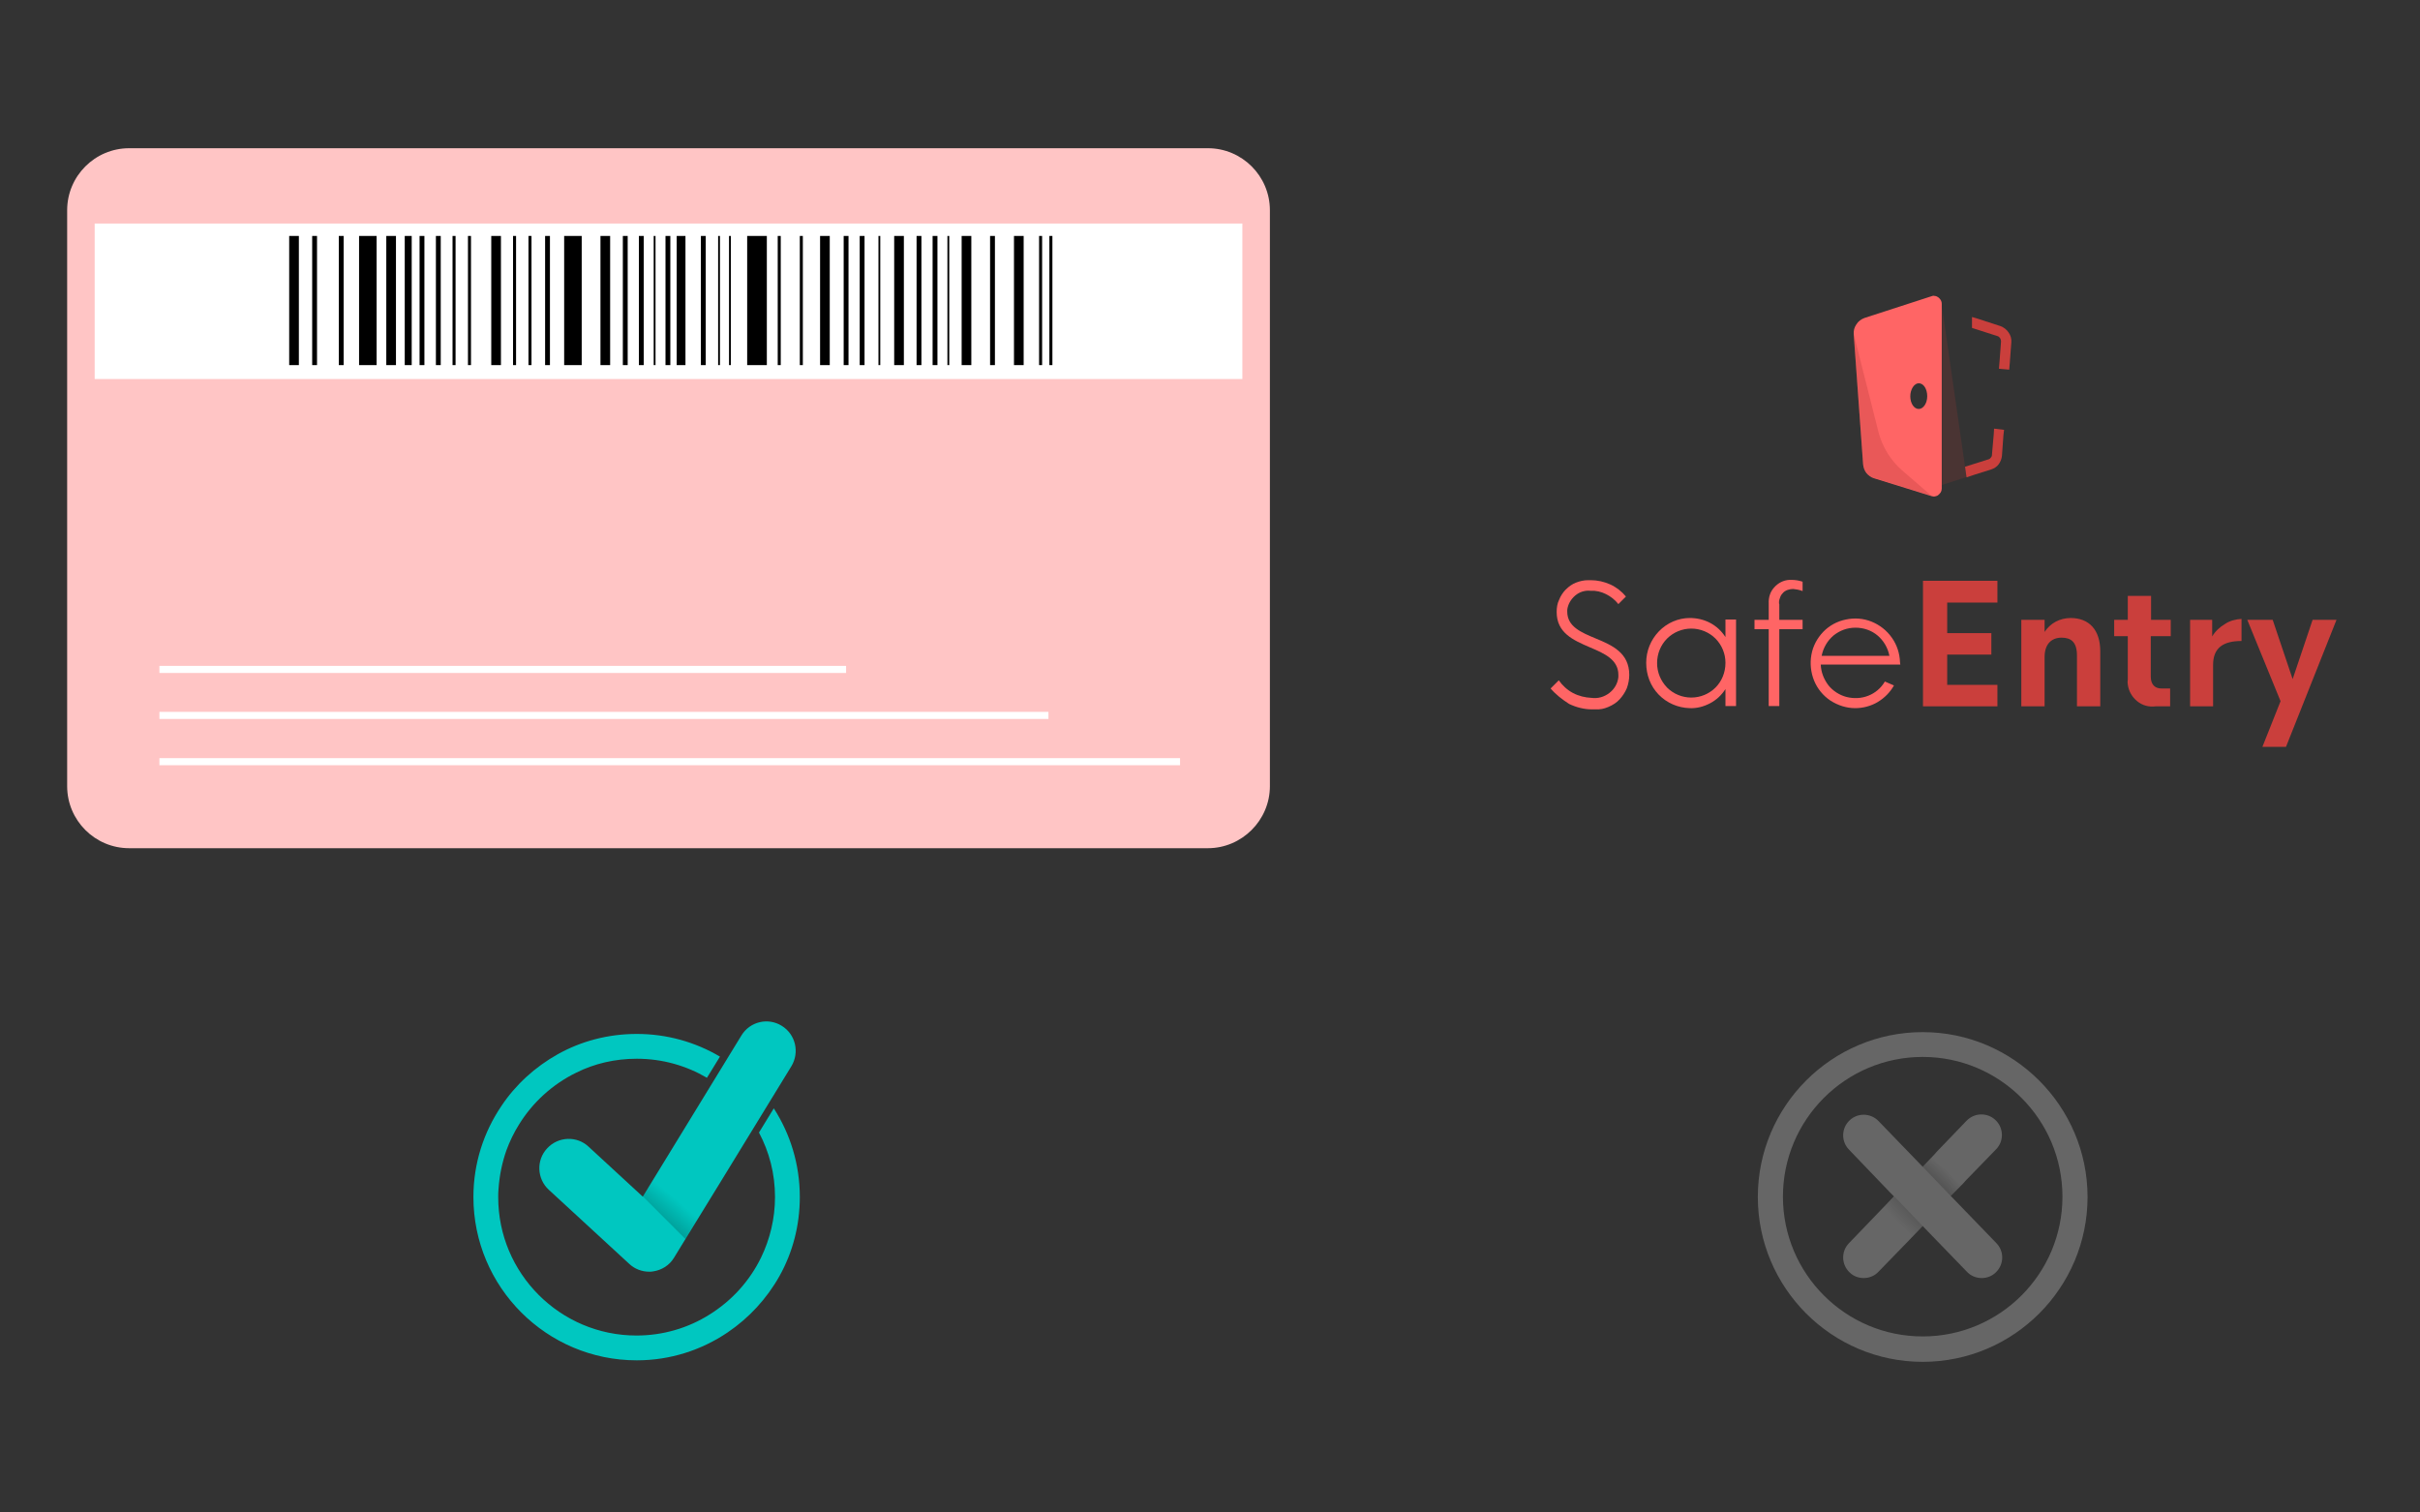 <?xml version="1.0" encoding="utf-8"?>
<!-- Generator: Adobe Illustrator 21.1.0, SVG Export Plug-In . SVG Version: 6.00 Build 0)  -->
<svg version="1.1" id="Layer_1" xmlns="http://www.w3.org/2000/svg" xmlns:xlink="http://www.w3.org/1999/xlink" x="0px" y="0px"
	 viewBox="0 0 800 500" style="enable-background:new 0 0 800 500;" xml:space="preserve">
<rect x="0" y="0" width="800" height="500" fill="#333333" stroke="none"/>
<style type="text/css">
	.st0{fill:#FFC5C5;}
	.st1{fill:#FFFFFF;}
	.st2{fill:#FFFFFF;stroke:#FFFFFF;stroke-width:2.345;stroke-miterlimit:10;}
	.st3{fill:#666666;}
	.st4{fill:url(#SVGID_1_);}
	.st5{fill:url(#SVGID_2_);}
	.st6{fill:#00C7C0;}
	.st7{fill:url(#SVGID_3_);}
	.st8{fill:#FF6565;}
	.st9{opacity:0.2;fill:#A73A36;enable-background:new    ;}
	.st10{opacity:0.2;fill:#912424;enable-background:new    ;}
	.st11{fill:#CA3F3C;}
</style>
<g>
	<g>
		<path class="st0" d="M399.3,280.4H42.7c-11.3,0-20.5-9.2-20.5-20.5V69.5c0-11.3,9.2-20.5,20.5-20.5h356.6
			c11.3,0,20.5,9.2,20.5,20.5v190.4C419.8,271.2,410.5,280.4,399.3,280.4z"/>
		<rect x="31.3" y="73.9" class="st1" width="379.4" height="51.4"/>
		<g>
			<g>
				<rect x="95.6" y="78" width="3.2" height="42.7"/>
			</g>
			<g>
				<rect x="103.2" y="78" width="1.6" height="42.7"/>
			</g>
			<g>
				<rect x="112" y="78" width="1.6" height="42.7"/>
			</g>
			<g>
				<rect x="327.3" y="78" width="1.6" height="42.7"/>
			</g>
			<g>
				<rect x="303" y="78" width="1.6" height="42.7"/>
			</g>
			<g>
				<rect x="308.3" y="78" width="1.6" height="42.7"/>
			</g>
			<g>
				<rect x="313.2" y="78" width="0.6" height="42.7"/>
			</g>
			<g>
				<rect x="278.9" y="78" width="1.6" height="42.7"/>
			</g>
			<g>
				<rect x="284.2" y="78" width="1.6" height="42.7"/>
			</g>
			<g>
				<rect x="290.4" y="78" width="0.6" height="42.7"/>
			</g>
			<g>
				<rect x="127.7" y="78" width="3.2" height="42.7"/>
			</g>
			<g>
				<rect x="118.7" y="78" width="5.8" height="42.7"/>
			</g>
			<g>
				<rect x="162.4" y="78" width="3.2" height="42.7"/>
			</g>
			<g>
				<rect x="186.5" y="78" width="5.8" height="42.7"/>
			</g>
			<g>
				<rect x="247" y="78" width="6.5" height="42.7"/>
			</g>
			<g>
				<rect x="271.1" y="78" width="3.2" height="42.7"/>
			</g>
			<g>
				<rect x="264.4" y="78" width="1" height="42.7"/>
			</g>
			<g>
				<rect x="257.1" y="78" width="1" height="42.7"/>
			</g>
			<g>
				<rect x="144.1" y="78" width="1.6" height="42.7"/>
			</g>
			<g>
				<rect x="154.7" y="78" width="1" height="42.7"/>
			</g>
			<g>
				<rect x="149.6" y="78" width="1" height="42.7"/>
			</g>
			<g>
				<rect x="174.7" y="78" width="1" height="42.7"/>
			</g>
			<g>
				<rect x="180.2" y="78" width="1.6" height="42.7"/>
			</g>
			<g>
				<rect x="169.6" y="78" width="1" height="42.7"/>
			</g>
			<g>
				<rect x="138.7" y="78" width="1.6" height="42.7"/>
			</g>
			<g>
				<rect x="133.8" y="78" width="2.3" height="42.7"/>
			</g>
			<g>
				<rect x="295.6" y="78" width="3.2" height="42.7"/>
			</g>
			<g>
				<rect x="205.9" y="78" width="1.6" height="42.7"/>
			</g>
			<g>
				<rect x="211.2" y="78" width="1.6" height="42.7"/>
			</g>
			<g>
				<rect x="223.7" y="78" width="2.9" height="42.7"/>
			</g>
			<g>
				<rect x="231.7" y="78" width="1.6" height="42.7"/>
			</g>
			<g>
				<rect x="220" y="78" width="1.6" height="42.7"/>
			</g>
			<g>
				<rect x="216.1" y="78" width="0.6" height="42.7"/>
			</g>
			<g>
				<rect x="237.4" y="78" width="0.6" height="42.7"/>
			</g>
			<g>
				<rect x="241" y="78" width="0.6" height="42.7"/>
			</g>
			<g>
				<rect x="198.5" y="78" width="3.2" height="42.7"/>
			</g>
			<g>
				<rect x="317.9" y="78" width="3.2" height="42.7"/>
			</g>
			<g>
				<rect x="335.2" y="78" width="3.2" height="42.7"/>
			</g>
			<g>
				<rect x="343.5" y="78" width="1" height="42.7"/>
			</g>
			<g>
				<rect x="346.9" y="78" width="1" height="42.7"/>
			</g>
		</g>
	</g>
	<g>
		<line class="st2" x1="279.7" y1="221.3" x2="52.7" y2="221.3"/>
		<line class="st2" x1="390.1" y1="251.8" x2="52.7" y2="251.8"/>
		<line class="st2" x1="346.6" y1="236.5" x2="52.7" y2="236.5"/>
	</g>
</g>
<g>
	<g>
		<path class="st3" d="M660,411c2.6,2.7,2.5,7-0.2,9.6c-1.3,1.3-3,1.9-4.7,1.9c-1.8,0-3.6-0.7-4.9-2.1l-12-12.4l-2.6-2.7l-4.4,4.6
			L621,420.4c-1.3,1.4-3.1,2.1-4.9,2.1c-1.7,0-3.4-0.6-4.7-1.9c-2.7-2.6-2.8-6.9-0.2-9.6l10.1-10.5l4.8-5l-1.3-1.3L611.2,380
			c-2.6-2.7-2.5-7,0.2-9.6c2.7-2.6,7-2.5,9.6,0.2l14.4,14.9l0.2,0.2l0,0l4-4.2l0.5-0.6l10-10.4c2.6-2.7,6.9-2.8,9.6-0.2
			c2.7,2.6,2.8,6.9,0.2,9.6l-10.2,10.5l-0.5,0.6l-3.9,4l-0.4,0.4l0.8,0.8L660,411z"/>
		<linearGradient id="SVGID_1_" gradientUnits="userSpaceOnUse" x1="643.701" y1="387.08" x2="637.81" y2="393.345">
			<stop  offset="0" style="stop-color:#000000;stop-opacity:0"/>
			<stop  offset="9.321511e-02" style="stop-color:#000000;stop-opacity:2.796453e-02"/>
			<stop  offset="1" style="stop-color:#000000;stop-opacity:0.3"/>
		</linearGradient>
		<polygon class="st4" points="640.2,380.9 639.7,381.5 635.6,385.7 635.6,385.7 645,395.5 645.4,395.1 649.3,391.1 649.8,390.6 		
			"/>
		<linearGradient id="SVGID_2_" gradientUnits="userSpaceOnUse" x1="627.236" y1="404.055" x2="636.586" y2="395.078">
			<stop  offset="0" style="stop-color:#000000;stop-opacity:0"/>
			<stop  offset="9.321511e-02" style="stop-color:#000000;stop-opacity:2.796453e-02"/>
			<stop  offset="1" style="stop-color:#000000;stop-opacity:0.3"/>
		</linearGradient>
		<polygon class="st5" points="626.2,395.5 621.3,400.5 631.2,409.8 635.6,405.3 		"/>
	</g>
	<g>
		<g>
			<path class="st3" d="M635.6,450.2c-30.1,0-54.5-24.5-54.5-54.5c0-30.1,24.5-54.5,54.5-54.5s54.5,24.5,54.5,54.5
				C690.1,425.7,665.7,450.2,635.6,450.2z M635.6,349.4c-25.5,0-46.2,20.7-46.2,46.2s20.7,46.2,46.2,46.2
				c25.5,0,46.2-20.7,46.2-46.2S661.1,349.4,635.6,349.4z"/>
		</g>
	</g>
</g>
<g>
	<g>
		<path class="st6" d="M261.6,352.5l-24,39.2l-11,17.9l-3.8,6.2c-1.5,2.5-4.1,4.1-6.9,4.5c-0.4,0.1-0.9,0.1-1.3,0.1
			c-2.4,0-4.8-0.9-6.6-2.6l-26.6-24.5c-3.9-3.6-4.2-9.8-0.5-13.7c3.6-3.9,9.8-4.2,13.7-0.5l17.9,16.5l0.1-0.2l10.9-17.8l21.6-35.3
			c2.8-4.6,8.8-6,13.3-3.2C263,341.9,264.4,347.9,261.6,352.5z"/>
		<linearGradient id="SVGID_3_" gradientUnits="userSpaceOnUse" x1="222.979" y1="396.005" x2="214.88" y2="405.438">
			<stop  offset="0" style="stop-color:#000000;stop-opacity:0"/>
			<stop  offset="9.321511e-02" style="stop-color:#000000;stop-opacity:2.796453e-02"/>
			<stop  offset="1" style="stop-color:#000000;stop-opacity:0.3"/>
		</linearGradient>
		<polygon class="st7" points="237.6,391.7 226.6,409.6 212.6,395.6 212.5,395.4 223.5,377.6 		"/>
	</g>
	<g>
		<path class="st6" d="M255.8,366.4l-4.9,8c3.4,6.4,5.3,13.6,5.3,21.3c0,7.2-1.7,14-4.6,20c-3.8,7.8-9.7,14.3-17.1,18.9
			c-7,4.4-15.3,6.9-24.1,6.9c-25.2,0-45.7-20.5-45.7-45.7c0-0.9,0-1.9,0.1-2.8c0.3-4.4,1.2-8.7,2.6-12.7c1.1-3,2.5-5.9,4.2-8.6
			c4.5-7.3,11.1-13.3,18.9-17.1c6-3,12.8-4.6,20-4.6c8.5,0,16.4,2.3,23.2,6.3l4.3-7c-8.1-4.8-17.5-7.5-27.5-7.5
			c-9.5,0-18.4,2.4-26.1,6.7c-7.5,4.2-14,10.1-18.7,17.2c-5.8,8.6-9.2,18.9-9.2,30c0,29.8,24.2,54,54,54c11.1,0,21.4-3.4,30-9.2
			c7.1-4.8,13-11.2,17.2-18.7c4.3-7.7,6.7-16.6,6.7-26.1C264.4,384.8,261.2,374.8,255.8,366.4z"/>
	</g>
</g>
<g>
	<path class="st8" d="M638.6,97.9l-22.2,7.2c-1.1,0.4-2.1,1.1-2.7,2.1c-0.7,1-1,2.1-0.9,3.3l3.1,43c0.1,1.1,0.5,2.1,1.1,2.9
		c0.7,0.8,1.5,1.4,2.5,1.7l19,5.9c0.4,0.1,0.8,0.2,1.2,0.1c0.4-0.1,0.8-0.2,1.1-0.5c0.3-0.2,0.6-0.6,0.8-0.9
		c0.2-0.4,0.3-0.8,0.3-1.2v-61.1c0-0.7-0.3-1.3-0.8-1.8c-0.5-0.5-1.1-0.8-1.8-0.8C639.2,97.7,638.9,97.8,638.6,97.9z M634.3,135.2
		c-1.6,0-2.8-1.9-2.8-4.2c0-2.3,1.3-4.3,2.8-4.3c1.6,0,2.8,1.9,2.8,4.3C637.1,133.3,635.8,135.2,634.3,135.2z"/>
	<path class="st9" d="M642,101.5l8.1,56.2l-8.1,2.6V101.5z"/>
	<path class="st10" d="M612.8,110.4l3.1,43c0.1,1.1,0.5,2.1,1.1,2.9c0.7,0.8,1.5,1.4,2.5,1.7l19,5.9l-9.7-8.4
		c-3.8-3.3-6.5-7.7-7.8-12.6L612.8,110.4z"/>
	<path class="st11" d="M660.3,111.1c0.4,0.1,0.7,0.4,0.9,0.7c0.2,0.3,0.3,0.7,0.3,1.1l-0.5,6.7l-0.2,2.3l3.4,0.3l0.2-2.3l0.5-6.7
		c0.1-1.2-0.2-2.3-0.9-3.3c-0.7-1-1.6-1.7-2.7-2.1l-8-2.6l-1.4-0.4v3.6l0.3,0.1L660.3,111.1z"/>
	<path class="st11" d="M659.2,141.7l-0.1,1.7l-0.6,6.9c0,0.4-0.1,0.7-0.4,1c-0.2,0.3-0.5,0.5-0.9,0.6l-5.4,1.7l-2.2,0.7l0.5,3.5
		l2.7-0.9l5.4-1.7c1-0.3,1.9-0.9,2.5-1.7c0.6-0.8,1-1.8,1.1-2.8l0.5-6.9l0.2-1.7L659.2,141.7z"/>
	<path class="st8" d="M512.6,227.6l2.7-2.7c1.2,1.7,2.8,3.2,4.7,4.2c1.9,1,4,1.5,6.1,1.6c2.1,0.3,4.2-0.3,5.9-1.6
		c1.7-1.3,2.8-3.2,3-5.3v-0.7c0-5.1-4.7-7.1-9.4-9.1c-5.6-2.4-11-4.8-11-11.7c0-1.4,0.2-2.8,0.8-4c0.5-1.3,1.3-2.5,2.2-3.4
		c1-1,2.1-1.8,3.4-2.3c1.3-0.5,2.6-0.8,4-0.8c0.3,0,0.6,0,0.9,0c2.2,0,4.4,0.5,6.4,1.4c2,0.9,3.8,2.3,5.2,4l-2.5,2.5
		c-1.1-1.4-2.5-2.5-4.1-3.3c-1.6-0.8-3.3-1.2-5.1-1.1c-1.9-0.2-3.7,0.4-5.1,1.6c-1.4,1.2-2.4,2.9-2.6,4.7c0,0.2,0,0.4,0,0.6
		c0,5,4.7,6.9,9.5,8.9c5.3,2.2,11,4.7,11,12c0,1.5-0.3,3-0.8,4.4c-0.6,1.4-1.4,2.6-2.4,3.7c-1,1.1-2.3,1.9-3.7,2.5
		c-1.4,0.6-2.8,0.9-4.3,0.8c-0.4,0-0.8,0-1.2,0c-2.6,0-5.2-0.7-7.5-1.8C516.4,231.2,514.3,229.6,512.6,227.6z"/>
	<path class="st8" d="M544.2,219.1c0-3.9,1.5-7.6,4.2-10.4c2.7-2.8,6.4-4.4,10.2-4.4c2.3,0,4.6,0.5,6.7,1.6c2.1,1.1,3.8,2.7,5.1,4.7
		v-5.8h3.5v28.6h-3.5v-5.6c-1.3,2-3,3.6-5.1,4.7c-2.1,1.1-4.4,1.7-6.7,1.6c-3.9-0.1-7.6-1.7-10.3-4.5
		C545.6,226.8,544.2,223.1,544.2,219.1z M570.4,219.1c0-3-1.2-5.9-3.3-8c-2.1-2.1-5-3.3-8-3.3c-3,0-5.9,1.2-8,3.3
		c-2.1,2.1-3.3,5-3.3,8.1s1.2,5.9,3.3,8.1c2.1,2.1,5,3.3,8,3.3c3,0,5.9-1.2,8-3.3C569.2,225.2,570.4,222.3,570.4,219.1L570.4,219.1z
		"/>
	<path class="st8" d="M588.2,199.8v5.1h7.7v3.1h-7.7v25.4h-3.5v-25.4H580v-3.1h4.7v-5.4c-0.1-2,0.5-3.9,1.8-5.3
		c1.3-1.5,3.1-2.4,5-2.5c0.3,0,0.6,0,0.8,0c1.2,0,2.4,0.2,3.6,0.6v3.1c-1-0.4-2.1-0.6-3.1-0.7c-0.6,0-1.2,0.1-1.8,0.3
		c-0.6,0.2-1.1,0.5-1.5,0.9c-0.4,0.4-0.8,0.9-1,1.5c-0.2,0.5-0.4,1.1-0.4,1.7C588.1,199.3,588.1,199.6,588.2,199.8z"/>
	<path class="st8" d="M628.2,219.7h-26.3c0.1,2.5,1,4.8,2.5,6.8c1.5,1.9,3.7,3.3,6,3.9c2.4,0.6,4.9,0.5,7.2-0.4
		c2.3-0.9,4.2-2.5,5.5-4.7l3,1.3c-1.3,2.3-3.1,4.1-5.4,5.5c-2.2,1.3-4.8,2-7.4,2c-2.9,0-5.7-0.9-8.2-2.5c-2.4-1.6-4.3-3.9-5.4-6.6
		c-1.1-2.7-1.4-5.7-0.9-8.5c0.5-2.9,1.9-5.5,3.9-7.6c2-2.1,4.6-3.5,7.5-4.1c2.8-0.6,5.8-0.4,8.5,0.7c2.7,1.1,5,2.9,6.7,5.3
		c1.7,2.4,2.6,5.2,2.7,8.1L628.2,219.7z M602.2,216.8h22.4c-0.5-2.6-1.9-5-3.9-6.7c-2-1.7-4.6-2.6-7.3-2.6c-2.7,0-5.2,0.9-7.3,2.6
		C604.1,211.8,602.7,214.2,602.2,216.8z"/>
	<path class="st11" d="M643.7,199.2v10.1h14.6v7.1h-14.6v10h16.6v7.1h-24.6V192h24.6v7.2H643.7z"/>
	<path class="st11" d="M694.3,215.3v18.2h-7.7v-16.8c0-4.6-2.1-5.9-5.1-5.9c-3.3,0-5.6,2.1-5.6,6.4v16.3h-7.7v-28.6h7.7v4
		c0.9-1.4,2.2-2.6,3.7-3.4c1.5-0.8,3.2-1.2,4.9-1.2C690.5,204.3,694.3,208.1,694.3,215.3z"/>
	<path class="st11" d="M711,210.3v13.4c0,2.6,1.4,3.9,3.5,3.9h2.9v5.9h-4.8c-2.2,0.3-4.4-0.3-6.1-1.7c-1.7-1.4-2.8-3.3-3.1-5.5
		c-0.1-0.5-0.1-1.1,0-1.6v-14.4h-4.5v-5.4h4.5V197h7.7v7.9h6.5v5.4H711z"/>
	<path class="st11" d="M741,204.6v7.3c-6,0-9.4,2.2-9.4,7.9v13.7H724v-28.6h7.3v5.5c1-1.7,2.5-3.1,4.2-4.1
		C737.1,205.2,739.1,204.7,741,204.6z"/>
	<path class="st11" d="M772.4,204.9l-16.7,42h-7.8l6-15.1l-11-26.9h8.4l6.6,19.6l6.6-19.6H772.4z"/>
</g>
</svg>
